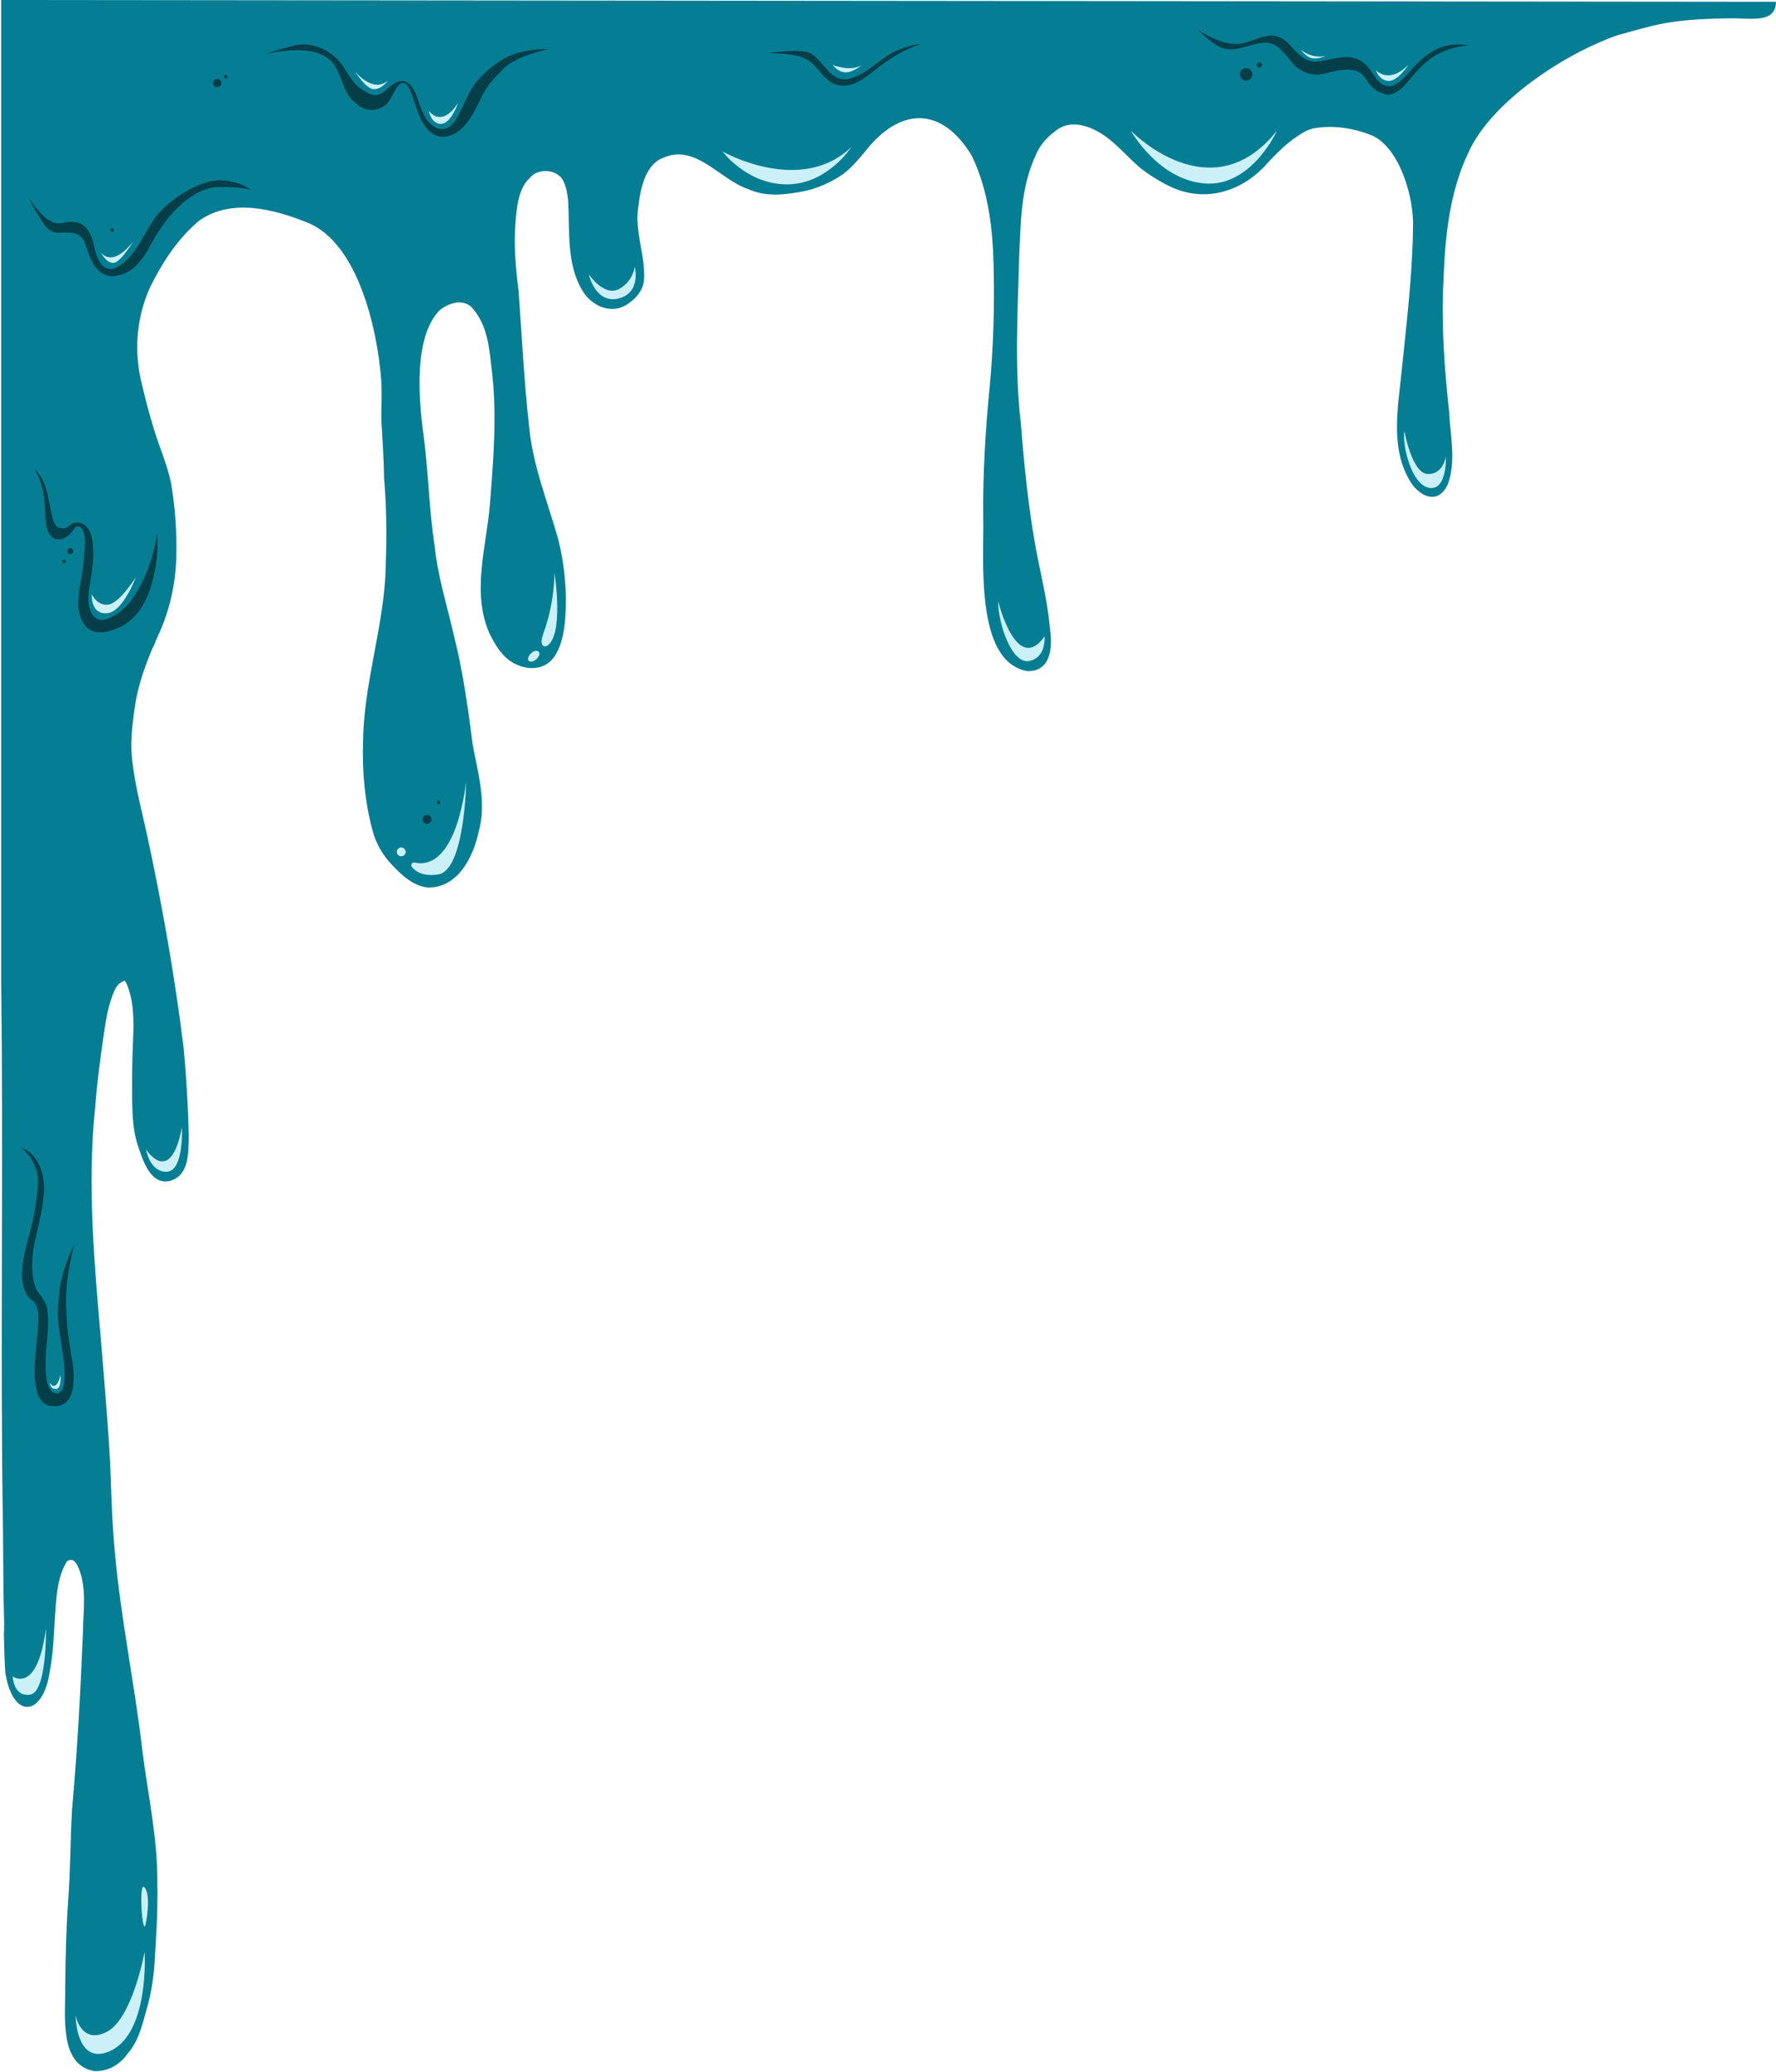 <?xml version="1.0" encoding="UTF-8" standalone="no"?><svg xmlns="http://www.w3.org/2000/svg" xmlns:xlink="http://www.w3.org/1999/xlink" fill="#000000" height="699" preserveAspectRatio="xMidYMid meet" version="1" viewBox="-0.4 0.0 599.3 699.0" width="599.3" zoomAndPan="magnify"><g id="change1_1"><path d="M598.9,0.6c-0.1,7.6-9,5.4-15.5,5.6c-21,0.2-25.7,2.4-37.7,5.6c-17.6,6-43,22.4-50.7,39.9 c-6.3,13.3-7.8,28.3-8.3,42.9c-0.8,14.8,0.3,29.6,1.9,44.3c0.4,8.1,2.4,16.6-0.4,24.4c-2.8,6.2-7.9,5.2-11.8,0.5 c-8-11.3-5.1-25.9-3.8-38.8c1.6-15.9,3.6-31.8,3.8-47.9c0.5-9.8-4.2-27-13.8-31.4c-6-2.4-12.6-3.5-19.1-2.5 c-2.4,0.3-4.6,1.7-6.6,3.1c-3.5,2.4-6.5,5.4-9.4,8.5c-8.3,9.7-21,13.8-32.9,8.2c-3.9-1.9-7.7-4.2-11-7c-3.2-2.9-6.1-6.1-9.4-8.8 c-5.1-4.2-13.2-7.8-18.8-2.7c-2.8,2-5.1,4.8-6.4,8.1c-5,10.8-5,23-5.5,34.6c-0.5,18.6-1.6,37.2,0.6,55.8c1.1,14,2.5,28,5,41.8 c1.7,9.1,4,18,4.8,27.2c0.9,6.1,0.5,14.7-7.7,14.4c-17.8-3.2-14.5-38-14.8-51.7c-0.2-14.6,0.7-29.1,2.1-43.6 c1.3-13.4,1.7-26.9,1.4-40.4c-0.2-13-1.7-26.4-7.4-38.2c-10.3-17-24.5-16.3-36.2-1.1c-2.6,3-5.1,6.1-8.5,8.2 c-3.5,2.2-7.4,3.9-11.4,4.8c-6.4,1.3-13.2,2.2-19.3-0.6c-9.5-3.1-17.7-15.4-28.6-10.6c-6.2,2.2-7.8,10.6-8.5,16.5 c-1.4,8.4,2.5,16.5,1.9,24.9c-0.3,3.2-2.5,5.9-5,7.6c-5.6,4.4-13,1.1-16.1-4.7c-5.1-9-3.9-19.9-4.5-29.9c-0.3-2.7-0.8-5.8-2.5-7.9 c0,0-0.1,0-0.1-0.1c-0.6-0.4-1.1-0.9-1.8-1.2c-2.1-1-4.6-0.9-6.7,0.1c-1.2,0.7-2.1,1.8-3,2.8c-2.8,3.8-3.2,8.7-3.6,13.2 c-0.7,7.9,0,15.9,1,23.8c1.1,15,1.9,31.2,3.6,46.1c1.3,12.9,6.2,24.9,9.7,37.3c1.5,5.8,2.3,11.7,2.6,17.7c0.2,6.9,0.1,18.4-5,23.5 c-3.9,3.9-10.4,2.8-14.4-0.4c-2.8-2.2-4.6-5.4-6.2-8.5c-6.3-13.9-1.2-29.3,0-43.7c1.2-15.2,2.5-30.6,0.6-45.8 c-0.8-7.3-1.5-15.2-6.8-20.9c-3.2-3-8.2-1.2-11,1.3c-8.5,9.3-6.8,29.3-5.3,41.1c1.8,12.7,1.9,25.7,3.9,38.4c1,9.9,4,19.3,6.2,28.9 c3.2,12.4,5,25.2,6.6,37.9c1.8,9.7,4.8,19.7,2,29.5c-1.8,8.5-7.1,19-17.2,18.7c-4.9-0.5-8.8-4.2-12-7.6c-3.2-3.3-5.6-7.5-6.7-12 c-2.5-9.5-3.4-19.3-3.1-29.1c0.1-18.8,6.3-37,7.5-55.7c0.5-11.2,0.6-22.5-0.4-33.7c-0.1-6.4-0.5-12.8-0.9-19.2 c-0.1-4.8,0.3-9.6-0.1-14.3c-1.3-16.7-7.8-46.1-25.1-52.8c-11.3-4.5-25.3-8.1-36.1-0.7c-7.3,6-12.6,14.2-16.8,22.7 c-4.7,10.5-5.5,22-2.6,33.1c1.5,6.4,3.2,12.7,5.3,18.8c1.6,4.6,3.4,9.2,4.4,14c1.4,8.2,2,16.4,1.8,24.7c-0.2,9.4-2.3,18.7-6.3,27.2 c-0.7,1.3-1,2.8-1.8,4c-2.5,6.1-4.8,12.4-5.8,19c-0.7,4.7-1.3,9.5-1.3,14.2c0.4,9.9,3.1,19.5,5.2,29.1c5.2,24,9.5,48.3,12.5,72.7 c0.9,9.8,1.5,19.7,1.7,29.5c-0.1,5.3,0.2,13-6,15c-7,2-9.6-7.2-11.3-12.2c-1.5-4.7-1.7-9.6-1.8-14.5c-0.1-7,0-14,0.3-21 c0.3-6.3,0.3-13.1-2.3-19c-0.2-0.2-0.3-0.5-0.5-0.7c-0.2-0.1-0.4,0.1-0.6,0.2c-0.2,0.1-0.4,0.2-0.6,0.3c-1.7,0.9-2.3,2.9-3,4.6 c-1.7,4.6-2.4,9.6-3.1,14.5c-1.1,7.7-2.1,15.4-2.7,23.1c-2.8,27.1-0.1,54.2,2.2,81.3c0.9,11.3,1.9,22.6,2.6,34 c0.7,11.4,0.7,22.8,1.8,34.1c2,22.9,6.8,45.3,9.4,68.1c1.9,14.7,5.1,29.2,5,44.1c0.2,9.3-0.4,18.6-1,27.8 c-0.4,5.3-1.3,10.5-2.8,15.5c-1.4,5.1-2.7,10.4-6.3,14.4c-2.5,3.7-6.8,6.1-11.3,5.8c-12-2.2-9.5-19.2-9.7-28.3 c0.1-9.7,0.3-19.4,1-29.1c0.8-10.2,0.7-20.4,1.3-30.7c1.8-20.1,2.9-40.2,3.7-60.3c0.1-7,1.3-14.4-1.4-21.1c-0.6-1.4-1.5-3.5-3.4-2.8 c-0.3,0.1-0.5,0.2-0.7,0.5c-2.7,4.5-3.3,9.8-3.7,14.9c-0.6,7.4-0.6,14.8-2,22.1c-2.2,15.2-12.4,16.5-15,0.5 c-0.3-4.4-0.4-8.9-0.5-13.3C1,550.2,1,548.9,1,547.7c-0.3-10.7-0.3-21.3-0.4-32c-1-60.8,0.2-121.9-0.6-182.7C0,308.9,0,0,0,0 L598.9,0.6C598.9,0.5,598.9,0.5,598.9,0.6z" fill="#057e94"/></g><g id="change2_1"><path d="M487.5,154c0,0,0.5,11.4-5.5,10.6s-9.3-14.2-8.5-19.2c0,0,2.5,14.2,7.8,14.5 C486.6,160.2,487.5,154,487.5,154z M336.4,202.8c0,7.4,4.5,21.2,10.4,20.2s5.3-8.3,5.3-8.3C342.6,228,336.4,202.8,336.4,202.8z M381.2,44.1c0,0,9.2,16.6,25,17.8c15.8,1.2,24.3-17.8,24.3-17.8C408.2,72.1,381.2,44.1,381.2,44.1z M243.4,51.1 c0,0,8.3,11.2,21.9,11.1c13.6-0.1,21.6-12.6,21.6-12.6C269.7,66.1,243.4,51.1,243.4,51.1z M208.3,97.6c-5,2.4-10-5-10-5 s2.2,10,10,8.1s5.5-10.7,5.5-10.7S213.2,95.1,208.3,97.6z M183,213.6c-1.9,5.3,1,4.4,1,4.4c6.1-3.3,2.7-24.9,2.7-24.9 S186.9,202.9,183,213.6z M178.8,220.4c-0.9,0.8-1.3,2-0.8,2.5c0.5,0.6,1.7,0.3,2.6-0.5c0.9-0.8,1.3-2,0.8-2.5 C180.9,219.3,179.7,219.5,178.8,220.4z M139.6,291c-0.9-0.2-1.6,0.8-1,1.5c1.3,1.6,3.9,3.3,8.9,2.5c8.9-1.4,9.4-31,9.4-31 C153.1,290.8,143.9,292,139.6,291z M135,285.9c-0.8,0-1.5,0.7-1.5,1.5c0,0.8,0.7,1.5,1.5,1.5c0.8,0,1.5-0.7,1.5-1.5 C136.5,286.6,135.8,285.9,135,285.9z M48.9,387.8c0,0,1.2,7.7,7,7.5s5.1-15,5.1-15C57.1,400.7,48.9,387.8,48.9,387.8z M35.6,685.5 c-8.7,4.4-10.5-5.6-10.5-5.6s0.1,16.4,10.8,12.4c14.3-5.3,12.5-33.8,12.5-33.8S44.3,681.1,35.6,685.5z M48.8,648.9 c0,0,1.9-9.3-0.4-12.1C46.2,634.1,47.7,654.6,48.8,648.9z M3.9,565.6c0,0,0.2,7,5.9,6.1s5.3-22.3,5.3-22.3 C12.2,571.7,3.9,565.6,3.9,565.6z M280.6,21.9c0,0,1.7,2.5,4.4,2.5c2.7,0,5.4-2.5,5.4-2.5C286.7,24.4,280.6,21.9,280.6,21.9z M463.9,23.7c0,0,1,3.4,4.2,3.6s6.8-5.5,6.8-5.5C468.3,28.6,463.9,23.7,463.9,23.7z M438.5,16.7c0,0,1.6,2.4,3.7,2.9 c2.1,0.5,4.7-0.7,4.7-0.7C441.8,19.9,438.5,16.7,438.5,16.7z M144.3,37.4c0,0,0.8,4.5,4.2,4.4c3.3-0.1,5.7-7.1,5.7-7.1 C148.5,43.5,144.3,37.4,144.3,37.4z M119.4,24.1c0,0,3.7,6,6.4,6c2.7,0,4.7-2.9,4.7-2.9C125.3,31.6,119.4,24.1,119.4,24.1z M33.6,85.1c0,0,1.8,3.7,4.3,3.6c2.4-0.1,6.6-7.2,6.6-7.2C37.2,90.8,33.6,85.1,33.6,85.1z M36,204c-3.8,0.3-5.4-3.5-5.4-3.5 s-0.6,6.7,5,6.4c5.5-0.3,9.8-12.1,9.8-12.1S39.8,203.7,36,204z M16.4,466.5c0,0,0.1,2.2,2.1,2.1c2-0.1,1.5-4.7,1.5-4.7 C18.5,470.1,16.4,466.5,16.4,466.5z" fill="#cbf0f7"/></g><g id="change3_1"><path d="M148.9,46.2c-10-0.7-9-20-14-18.1c-2.4,1.6-3,5.9-5.5,7.5c-2.9,2.2-6.9,1.9-9.5-0.6 c-3.9-2.7-4.6-7.7-6.7-11.7c-1.9-4.2-6.8-6.1-11.2-6.3C96,16.6,89,18.2,89,18.2s8.5-2.7,11-3.1c6.5-0.9,13.1,2.9,16.2,8.6 c1.6,2.4,3.1,5.1,5.7,6.6c1.8,1.2,4.2,2.6,6.3,1.2c2.5-1.4,4.5-4.6,7.7-4.1c3.9,1.1,4.5,6.4,6.1,9.8c1.8,5.5,7.8,9.5,11.5,3 c1.9-3.2,3.2-6.7,5-9.9c2.6-4.4,7-8.1,11.4-10.7c6.7-3.5,14.7-3,14.7-3s-12,2.4-15.8,7.4c-2.6,2.4-4.9,5.1-6.5,8.3 C159.5,38,156.2,45.9,148.9,46.2z M50.9,81.8c5.7-10.4,14.2-18.7,22.7-18.7s10.8,1,10.8,1s-4.1-3.3-10.9-3.3c-6.8,0.4-14.1,5-19,9.7 c-6.3,6.1-8.1,16.6-16.6,20.2c-3.8,0.7-5.4-3.2-6.2-6.2c-1.1-5.4-2.7-10.3-9.3-9.6c-1.6,0.1-3.3,1.3-6.2-0.6 C13.4,72.9,9.5,67,9.5,67s1.4,3,2.1,4.1c1.9,2.8,3.4,7.1,7.3,7.4c1.9,0,3.9-0.2,5.8,0.2c1.5,0.4,2.7,1.5,3.4,2.8 c1.6,4.7,3.2,11.3,9.2,11.7C43.9,92.9,47.4,88.4,50.9,81.8z M495,15.3c-8.1-1.4-13.5,2-18.8,7.8c-3.1,3.3-7.1,9-11.6,4.1 c-1.6-1.8-2.6-4.1-4.5-5.7c-4.7-4.2-10.8-1.3-16.1-0.7c-4,0.3-6.7-2.9-9.1-5.6c-5-5.6-9.3-2.5-15.5-0.7c-7,1.8-15.7-4.6-15.7-4.6 s4.9,4.9,7.6,6c4.7,2.2,9.5-1,14.2-1.4c5.3-0.9,7.9,4.4,11,7.6c2.6,2.5,6.3,3.6,9.9,2.8c17.6-5,11,4.9,21.4,7.1 C476.1,31.4,476.6,17.2,495,15.3z M310.1,14.9c-0.6-0.3-4.3,0.9-5.7,1.3c-6.7,2-10.6,7.8-17,10c-7.2,2.7-9.3-5.1-14.2-8.2 c-4-1.9-14.4,0-14.4,0s9.9-0.4,13.9,2.6c3.5,2.5,5.5,7.7,10.3,8.2C291.5,29.9,294.7,20.4,310.1,14.9z M40.5,211.4 c7.6-4.1,10.6-12.6,12-22.8c0.5-5.2,0.1-8.6,0.1-8.6s-1.5,11.9-7.6,20.9c-1.9,3.2-5.1,6.2-8.6,7.7c-2.6,1.1-5.1,0.6-6.2-2.5 c-1.3-2.8-0.8-5.9-0.3-8.8c0.7-4.1,1.4-8.3,1.1-12.5c0-3.9-1.6-9.4-6.5-8.4c-1.7,0.3-1.6,2.5-5.1,1.6c-3.6-1-2.1-14.7-8-19.5 c0,0,2.2,3.7,2.9,8.2c0.8,4.8,0.1,10.6,2,13.5c1.2,1.9,3.6,2.3,5.4,1.1c2-0.9,3-3.5,3.9-3.8c4.2,0.3,2.2,9.9,2.1,12.9 c-0.6,7.1-4.3,16,1.6,21.7C32.8,214.5,37.1,212.9,40.5,211.4z M23.6,457c-0.7-5-1.6-10-1.6-15.1c-0.8-9.9,2.7-22.1,2.7-22.1 s-3.4,6.1-4.9,14.5c-0.5,4.4-1,8.9-0.4,13.3c0.9,7,4.2,21.2-0.3,22.5c-4,0.2-4.1-6.8-4.1-9.3c-0.2-6.2,1.4-12.4,0.6-18.7 c-0.2-2.8-2.2-4.7-3.7-7c-2-4.8-1.6-10.2-0.8-15.1c1.4-6.2,3.1-12.5,3.4-18.9c-0.2-12.1-7.9-14-7.9-14s6.4,4.4,5.8,12.9 c-0.4,3.6-0.8,7.2-1.5,10.7c-1.4,6.3-3.7,12.5-3.9,19c-0.1,2.7,0.6,5.5,2.1,7.8c0.8,1.1,2.3,1.5,2.7,2.9c1.1,2.3,0.8,5,0.6,7.4 c-0.2,6.3-4.6,27.1,5.6,26.6C25.5,474.6,25.1,463.8,23.6,457z M72.9,26.6c-0.8,0-1.4,0.6-1.4,1.4s0.6,1.4,1.4,1.4 c0.8,0,1.4-0.6,1.4-1.4S73.6,26.6,72.9,26.6z M75.8,25.3c-0.3,0-0.6,0.3-0.6,0.6c0,0.3,0.3,0.6,0.6,0.6c0.3,0,0.6-0.3,0.6-0.6 C76.4,25.6,76.2,25.3,75.8,25.3z M420.1,23c-1.2,0-2.1,0.9-2.1,2.1s0.9,2.1,2.1,2.1c1.2,0,2.1-0.9,2.1-2.1S421.2,23,420.1,23z M424.6,21c-0.5,0-0.9,0.4-0.9,0.9s0.4,0.9,0.9,0.9s0.9-0.4,0.9-0.9S425.1,21,424.6,21z M37.4,77c-0.3,0-0.6,0.3-0.6,0.6 s0.3,0.6,0.6,0.6c0.3,0,0.6-0.3,0.6-0.6S37.7,77,37.4,77z M21.2,188.8c-0.3,0-0.6,0.3-0.6,0.6s0.3,0.6,0.6,0.6 c0.3,0,0.6-0.3,0.6-0.6S21.5,188.8,21.2,188.8z M147.6,270.1c-0.3,0-0.6,0.3-0.6,0.6c0,0.3,0.3,0.6,0.6,0.6s0.6-0.3,0.6-0.6 C148.1,270.4,147.9,270.1,147.6,270.1z M143.7,274.9c-0.8,0-1.5,0.7-1.5,1.5s0.7,1.5,1.5,1.5c0.8,0,1.5-0.7,1.5-1.5 S144.5,274.9,143.7,274.9z M23.3,184.9c-0.5,0-1,0.4-1,1s0.4,1,1,1s1-0.4,1-1S23.8,184.9,23.3,184.9z" fill="#043e49"/></g></svg>